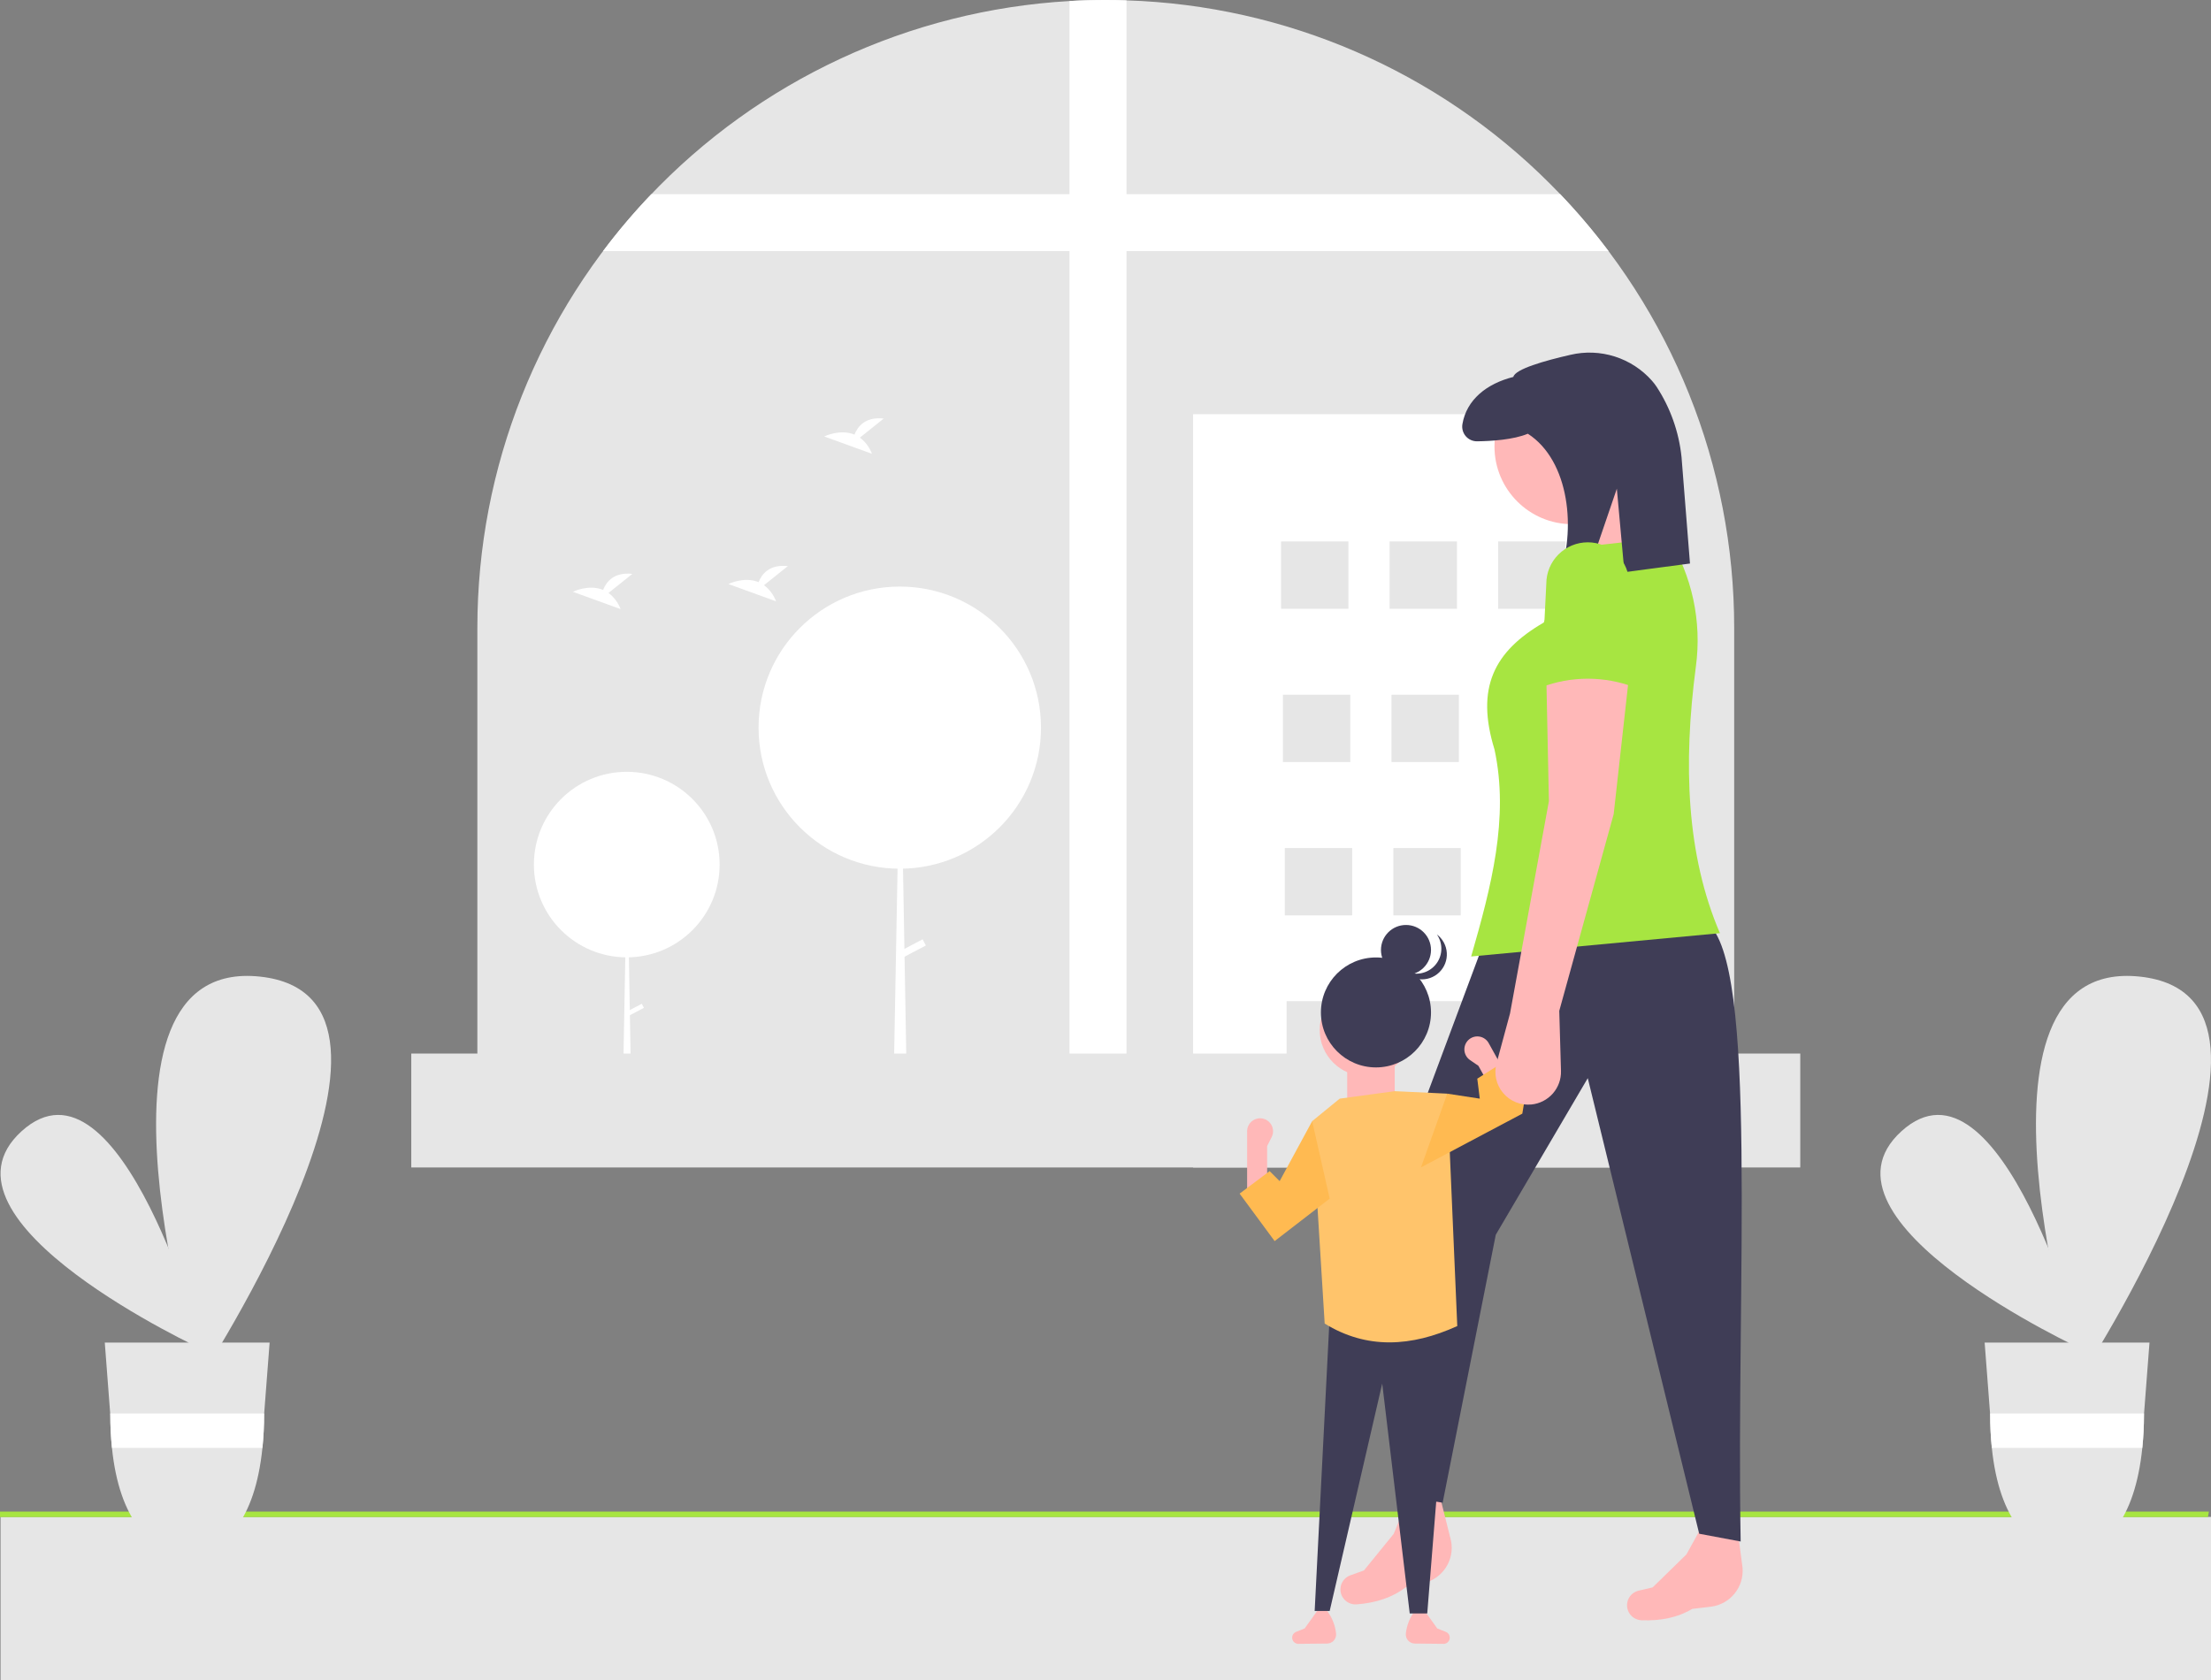 <?xml version="1.0" encoding="UTF-8"?> <svg xmlns="http://www.w3.org/2000/svg" width="200" height="152" viewBox="0 0 200 152" fill="none"><rect x="0" y="0" width="200" height="152" fill="#808080" stroke="none"/> <g clip-path="url(#clip0)"> <path d="M200 137.245H0.049V152H200V137.245Z" fill="#E6E6E6"></path> <path d="M199.723 137.257H0V136.764H199.812L199.723 137.257Z" fill="#A7E541"></path> <path d="M156.869 56.795V100.475H43.181V56.795C43.181 42.3 48.728 28.353 58.686 17.811C68.644 7.269 82.259 0.931 96.743 0.094C97.828 0.03 98.922 -0.001 100.025 1.40695e-05C100.653 1.40695e-05 101.279 0.009 101.9 0.033C116.323 0.489 130.029 6.427 140.219 16.636C140.526 16.942 140.828 17.252 141.131 17.566C151.235 28.13 156.873 42.182 156.869 56.795Z" fill="#E6E6E6"></path> <path d="M101.9 0.033V100.475H96.743V0.094C97.829 0.03 98.922 -0.001 100.025 1.40695e-05C100.653 1.40695e-05 101.279 0.009 101.9 0.033Z" fill="white"></path> <path d="M145.502 22.718H54.547C55.901 20.916 57.361 19.195 58.919 17.566H141.13C142.688 19.195 144.148 20.916 145.502 22.718Z" fill="white"></path> <path d="M148.217 37.473H107.924V105.627H148.217V37.473Z" fill="white"></path> <path d="M121.975 48.987H115.88V55.077H121.975V48.987Z" fill="#E6E6E6"></path> <path d="M131.794 48.987H125.7V55.077H131.794V48.987Z" fill="#E6E6E6"></path> <path d="M141.614 48.987H135.519V55.077H141.614V48.987Z" fill="#E6E6E6"></path> <path d="M122.145 62.858H116.05V68.947H122.145V62.858Z" fill="#E6E6E6"></path> <path d="M131.964 62.858H125.869V68.947H131.964V62.858Z" fill="#E6E6E6"></path> <path d="M141.783 62.858H135.688V68.947H141.783V62.858Z" fill="#E6E6E6"></path> <path d="M122.314 76.728H116.219V82.818H122.314V76.728Z" fill="#E6E6E6"></path> <path d="M132.133 76.728H126.039V82.818H132.133V76.728Z" fill="#E6E6E6"></path> <path d="M141.953 76.728H135.858V82.818H141.953V76.728Z" fill="#E6E6E6"></path> <path d="M122.483 90.599H116.389V96.688H122.483V90.599Z" fill="#E6E6E6"></path> <path d="M132.303 90.599H126.208V96.688H132.303V90.599Z" fill="#E6E6E6"></path> <path d="M142.122 90.599H136.027V96.688H142.122V90.599Z" fill="#E6E6E6"></path> <path d="M122.483 90.599H116.389V96.688H122.483V90.599Z" fill="#E6E6E6"></path> <path d="M132.303 90.599H126.208V96.688H132.303V90.599Z" fill="#E6E6E6"></path> <path d="M142.122 90.599H136.027V96.688H142.122V90.599Z" fill="#E6E6E6"></path> <path d="M56.694 86.617C61.334 86.617 65.095 82.859 65.095 78.224C65.095 73.588 61.334 69.831 56.694 69.831C52.055 69.831 48.294 73.588 48.294 78.224C48.294 82.859 52.055 86.617 56.694 86.617Z" fill="white"></path> <path d="M56.718 78.224H56.741L57.156 102.019H56.279L56.718 78.224Z" fill="white"></path> <path d="M58.247 91.185L58.054 90.817L56.665 91.548L56.859 91.915L58.247 91.185Z" fill="white"></path> <path d="M81.391 78.597C88.445 78.597 94.164 72.883 94.164 65.834C94.164 58.785 88.445 53.071 81.391 53.071C74.336 53.071 68.617 58.785 68.617 65.834C68.617 72.883 74.336 78.597 81.391 78.597Z" fill="white"></path> <path d="M81.426 65.834H81.461L82.093 102.019H80.759L81.426 65.834Z" fill="white"></path> <path d="M83.752 85.544L83.457 84.985L81.346 86.096L81.64 86.654L83.752 85.544Z" fill="white"></path> <path d="M55.044 53.647L57.202 51.923C55.526 51.738 54.837 52.651 54.555 53.374C53.245 52.831 51.82 53.543 51.82 53.543L56.137 55.109C55.92 54.528 55.54 54.021 55.044 53.647Z" fill="white"></path> <path d="M77.782 39.595L79.94 37.87C78.263 37.686 77.574 38.599 77.293 39.322C75.983 38.779 74.557 39.491 74.557 39.491L78.875 41.057C78.657 40.476 78.278 39.968 77.782 39.595Z" fill="white"></path> <path d="M69.109 52.945L71.267 51.22C69.59 51.035 68.901 51.949 68.62 52.672C67.31 52.129 65.884 52.841 65.884 52.841L70.202 54.407C69.984 53.825 69.605 53.318 69.109 52.945Z" fill="white"></path> <path d="M162.846 95.322H37.203V105.627H162.846V95.322Z" fill="#E6E6E6"></path> <path d="M18.437 122.147C18.437 122.147 -6.978 110.457 1.951 102.351C10.879 94.245 18.437 122.147 18.437 122.147Z" fill="#E6E6E6"></path> <path d="M17.995 124.874C17.995 124.874 6.313 86.526 23.515 88.36C40.717 90.194 17.995 124.874 17.995 124.874Z" fill="#E6E6E6"></path> <path d="M9.478 121.473L9.968 127.888L9.976 127.999C9.975 129.001 10.026 130.002 10.127 130.999C10.793 137.542 13.653 140.524 16.995 140.524C20.338 140.524 23.073 137.542 23.739 130.999C23.84 130.002 23.891 129.001 23.891 127.999L23.895 127.91L23.896 127.888L24.389 121.473H9.478Z" fill="#E6E6E6"></path> <path d="M23.897 127.888L23.895 127.91L23.891 127.999C23.892 129.001 23.841 130.002 23.739 130.999H10.128C10.026 130.002 9.976 129.001 9.976 127.999L9.968 127.888H23.897Z" fill="white"></path> <path d="M188.485 122.147C188.485 122.147 163.07 110.457 171.998 102.351C180.926 94.245 188.485 122.147 188.485 122.147Z" fill="#E6E6E6"></path> <path d="M188.042 124.874C188.042 124.874 176.361 86.526 193.562 88.36C210.764 90.194 188.042 124.874 188.042 124.874Z" fill="#E6E6E6"></path> <path d="M179.525 121.473L180.015 127.888L180.023 127.999C180.023 129.001 180.073 130.002 180.175 130.999C180.84 137.542 183.7 140.524 187.043 140.524C190.385 140.524 193.121 137.542 193.786 130.999C193.888 130.002 193.938 129.001 193.938 127.999L193.942 127.91L193.944 127.888L194.436 121.473H179.525Z" fill="#E6E6E6"></path> <path d="M193.944 127.888L193.942 127.91L193.938 127.999C193.938 129.001 193.888 130.002 193.786 130.999H180.175C180.073 130.002 180.022 129.001 180.023 127.999L180.015 127.888H193.944Z" fill="white"></path> <path d="M154.74 145.37L153.074 145.566C151.758 146.359 150.213 146.657 148.502 146.596C148.263 146.589 148.031 146.52 147.827 146.395C147.623 146.27 147.456 146.095 147.341 145.885C147.241 145.702 147.185 145.497 147.178 145.289C147.17 145.08 147.211 144.872 147.296 144.682C147.382 144.491 147.511 144.323 147.672 144.19C147.834 144.057 148.024 143.964 148.227 143.916L149.493 143.622L152.548 140.636L154.391 137.304L157.069 137.61L157.626 141.844C157.697 142.691 157.435 143.532 156.897 144.19C156.358 144.848 155.585 145.271 154.74 145.37Z" fill="#FFB8B8"></path> <path d="M128.79 143.229L127.156 143.613C125.939 144.55 124.439 145.022 122.732 145.157C122.494 145.177 122.255 145.134 122.038 145.034C121.821 144.933 121.635 144.778 121.497 144.583C121.377 144.411 121.298 144.215 121.267 144.008C121.235 143.802 121.252 143.591 121.316 143.392C121.379 143.193 121.488 143.011 121.633 142.861C121.778 142.711 121.956 142.596 122.153 142.526L123.377 142.089L126.072 138.775L127.523 135.254H130.218L131.254 139.396C131.421 140.23 131.257 141.095 130.797 141.81C130.338 142.525 129.618 143.034 128.79 143.229Z" fill="#FFB8B8"></path> <path d="M127.451 135.488L130.498 135.957L135.303 111.716L143.625 97.547L153.704 138.767L157.455 139.47C157.034 116.257 159.087 87.033 154.408 83.495L134.014 85.837L125.106 109.726L127.451 135.488Z" fill="#3F3D56"></path> <path d="M142.218 47.427C146.102 47.427 149.251 44.281 149.251 40.401C149.251 36.52 146.102 33.374 142.218 33.374C138.334 33.374 135.186 36.52 135.186 40.401C135.186 44.281 138.334 47.427 142.218 47.427Z" fill="#FFB8B8"></path> <path d="M152.063 51.174L143.625 52.579L141.515 45.085L147.61 43.211L152.063 51.174Z" fill="#FFB8B8"></path> <path d="M155.579 84.431L133.076 86.539C134.88 80.272 136.533 74.026 135.186 67.803C133.475 62.247 135.126 58.943 139.64 56.327L142.687 49.535L150.891 48.598C153.064 52.088 153.953 56.225 153.405 60.299C152.236 69.157 152.552 77.377 155.579 84.431Z" fill="#A7E541"></path> <path d="M142.06 32.102C139.713 32.638 137.042 33.397 136.892 34.103C134.478 34.711 132.655 36.166 132.283 38.386C132.252 38.578 132.264 38.774 132.317 38.961C132.37 39.148 132.463 39.321 132.59 39.468C132.718 39.615 132.876 39.733 133.053 39.812C133.231 39.891 133.424 39.931 133.618 39.928C134.931 39.911 136.902 39.785 138.203 39.242C141.984 41.676 142.619 48.007 140.968 52.316L143.566 52.078L146.254 44.216L146.94 51.769L152.87 50.985L152.106 41.354C151.871 39.084 151.098 36.903 149.85 34.991C149.721 34.799 149.579 34.615 149.426 34.442C148.524 33.423 147.363 32.668 146.066 32.256C144.769 31.845 143.385 31.791 142.06 32.102Z" fill="#3F3D56"></path> <path d="M127.169 147.786C127.156 147.901 127.167 148.017 127.202 148.127C127.237 148.236 127.295 148.338 127.371 148.424C127.448 148.511 127.542 148.58 127.647 148.628C127.752 148.676 127.866 148.701 127.981 148.702L130.618 148.729C130.76 148.719 130.893 148.656 130.99 148.552C131.087 148.448 131.141 148.311 131.141 148.169C131.141 148.056 131.108 147.947 131.045 147.854C130.982 147.761 130.892 147.689 130.788 147.647L130.01 147.336L128.878 145.753H127.973C127.529 146.346 127.251 147.046 127.169 147.781L127.169 147.786H127.169Z" fill="#FFB8B8"></path> <path d="M120.857 147.786C120.87 147.901 120.858 148.017 120.823 148.127C120.788 148.236 120.731 148.338 120.654 148.424C120.578 148.511 120.484 148.58 120.379 148.628C120.274 148.676 120.16 148.701 120.044 148.702L117.407 148.729C117.265 148.719 117.132 148.656 117.035 148.552C116.938 148.448 116.884 148.311 116.884 148.169C116.884 148.056 116.918 147.947 116.981 147.854C117.044 147.761 117.133 147.689 117.238 147.647L118.016 147.336L119.147 145.753H120.052C120.497 146.346 120.775 147.046 120.856 147.781L120.857 147.786Z" fill="#FFB8B8"></path> <path d="M118.921 145.754H120.279L125.031 125.178L127.52 145.98H129.104L131.254 119.186L120.279 119.073L118.921 145.754Z" fill="#3F3D56"></path> <path d="M112.811 107.994H114.621V103.698L115.033 102.875C115.115 102.71 115.158 102.527 115.157 102.343C115.155 102.158 115.11 101.976 115.026 101.812C114.941 101.648 114.818 101.507 114.668 101.399C114.518 101.291 114.345 101.22 114.162 101.192C113.995 101.167 113.824 101.177 113.661 101.224C113.499 101.27 113.348 101.351 113.22 101.461C113.091 101.571 112.988 101.708 112.918 101.861C112.847 102.015 112.811 102.182 112.811 102.351V107.994Z" fill="#FFB8B8"></path> <path d="M123.56 97.367C125.872 97.367 127.747 95.494 127.747 93.184C127.747 90.874 125.872 89.001 123.56 89.001C121.248 89.001 119.374 90.874 119.374 93.184C119.374 95.494 121.248 97.367 123.56 97.367Z" fill="#FFB8B8"></path> <path d="M121.863 100.306H126.163V95.332H121.863V100.306Z" fill="#FFB8B8"></path> <path d="M119.826 119.751C123.632 122.098 127.655 121.868 131.82 119.977L130.915 98.95L126.162 98.724L121.184 99.402L118.694 101.437L119.826 119.751Z" fill="#FFC46B"></path> <path d="M115.3 112.29L120.279 108.446L118.695 101.437L115.753 106.863L114.847 105.959L112.132 107.994L115.3 112.29Z" fill="#FFBA51"></path> <path d="M137.399 99.311L135.816 100.188L133.732 96.43L132.972 95.91C132.82 95.805 132.694 95.666 132.606 95.504C132.517 95.342 132.468 95.162 132.463 94.977C132.458 94.792 132.496 94.609 132.575 94.442C132.654 94.275 132.771 94.129 132.917 94.016C133.051 93.913 133.206 93.84 133.37 93.801C133.535 93.763 133.706 93.761 133.872 93.795C134.038 93.829 134.194 93.899 134.33 93.999C134.466 94.099 134.579 94.227 134.661 94.375L135.315 95.553L137.399 99.311Z" fill="#FFB8B8"></path> <path d="M128.539 105.62L134.547 102.433L137.704 100.759L138.156 98.045L136.12 96.01L133.63 97.593L133.857 99.402L130.915 98.95L128.539 105.62Z" fill="#FFBA51"></path> <path d="M124.465 96.576C127.215 96.576 129.444 94.349 129.444 91.601C129.444 88.854 127.215 86.627 124.465 86.627C121.715 86.627 119.486 88.854 119.486 91.601C119.486 94.349 121.715 96.576 124.465 96.576Z" fill="#3F3D56"></path> <path d="M127.181 88.21C128.431 88.21 129.444 87.197 129.444 85.949C129.444 84.7 128.431 83.688 127.181 83.688C125.931 83.688 124.918 84.7 124.918 85.949C124.918 87.197 125.931 88.21 127.181 88.21Z" fill="#3F3D56"></path> <path d="M127.071 87.839C127.52 88.073 128.034 88.15 128.531 88.058C129.029 87.965 129.481 87.709 129.816 87.329C130.15 86.95 130.348 86.469 130.377 85.965C130.406 85.46 130.264 84.96 129.975 84.545C130.237 84.741 130.453 84.992 130.608 85.281C130.763 85.569 130.854 85.887 130.873 86.214C130.893 86.54 130.842 86.867 130.723 87.172C130.604 87.477 130.42 87.752 130.184 87.979C129.948 88.206 129.666 88.379 129.356 88.486C129.047 88.593 128.718 88.631 128.392 88.599C128.066 88.567 127.751 88.464 127.469 88.298C127.187 88.132 126.944 87.907 126.757 87.638C126.856 87.714 126.961 87.781 127.071 87.839Z" fill="#3F3D56"></path> <path d="M141.046 91.458L141.202 96.895C141.223 97.644 140.96 98.374 140.464 98.937C139.968 99.501 139.278 99.855 138.531 99.93C138.053 99.977 137.57 99.908 137.124 99.728C136.679 99.549 136.283 99.263 135.973 98.897C135.662 98.531 135.445 98.094 135.34 97.626C135.235 97.157 135.246 96.67 135.371 96.206L136.592 91.692L140.109 72.487L139.874 61.245L147.375 61.011L145.969 73.658L141.046 91.458Z" fill="#FFB8B8"></path> <path d="M147.844 62.182C145.126 61.148 142.123 61.148 139.405 62.182L139.874 52.813C139.874 51.82 140.269 50.867 140.973 50.164C141.676 49.461 142.63 49.066 143.625 49.066C144.619 49.066 145.573 49.461 146.277 50.164C146.98 50.867 147.375 51.82 147.375 52.813L147.844 62.182Z" fill="#A7E541"></path> </g> <defs> <clipPath id="clip0"> <rect width="200" height="152" fill="white"></rect> </clipPath> </defs> </svg> 